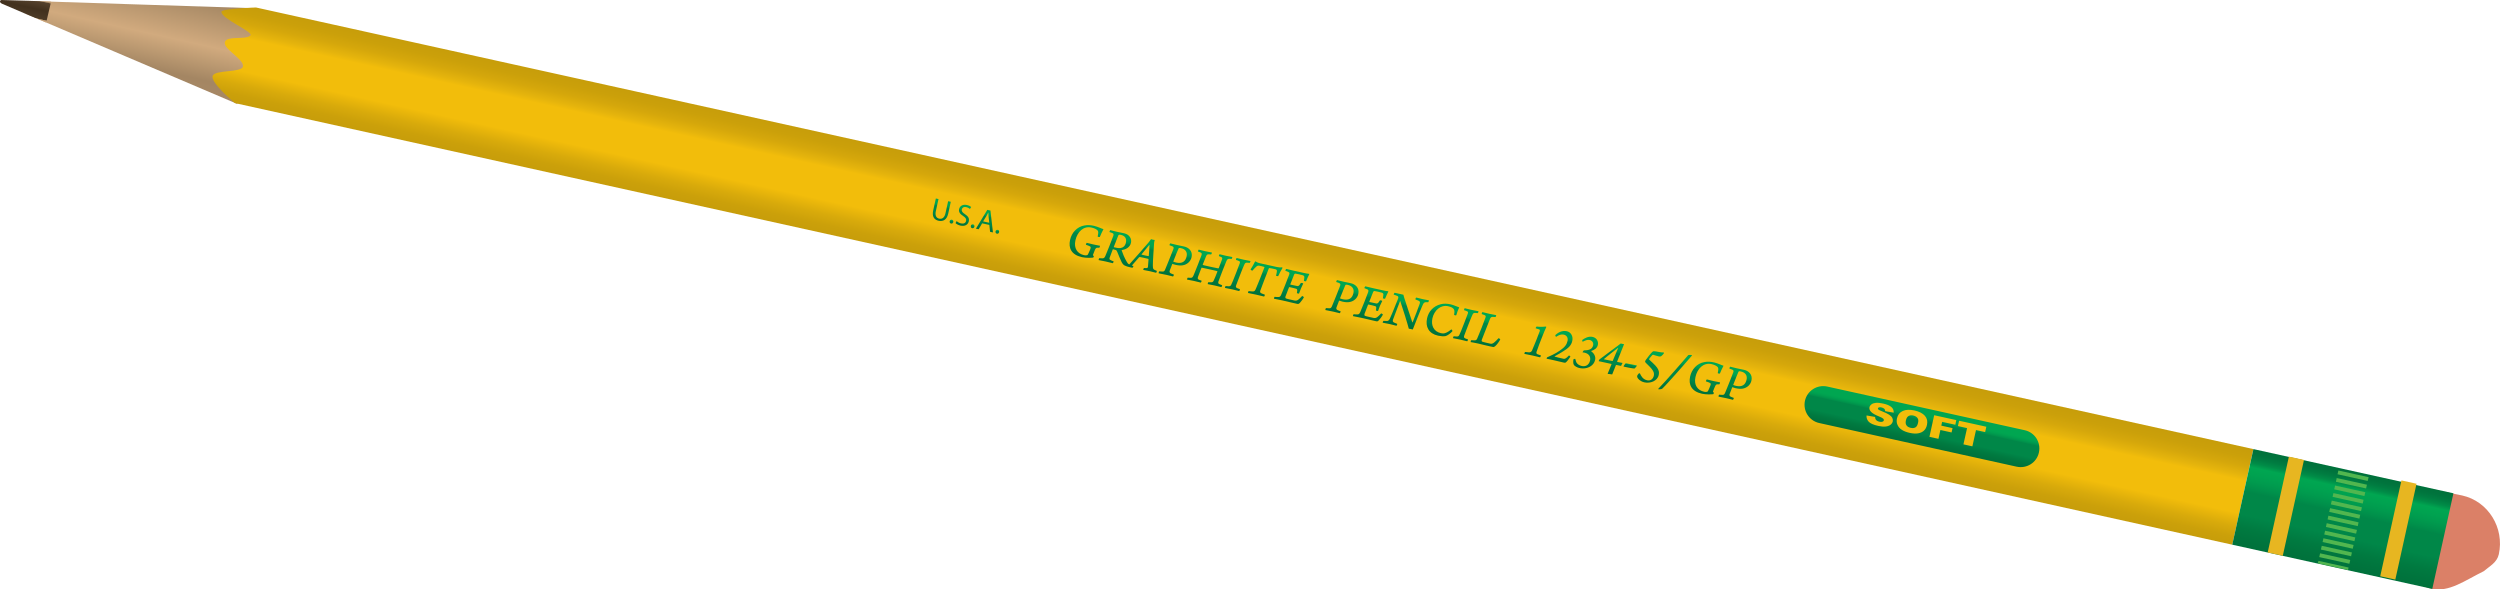 <?xml version="1.0" encoding="UTF-8"?>
<svg enable-background="new 0 0 358.066 84.429" version="1.1" viewBox="0 0 358.07 84.429" xml:space="preserve" xmlns="http://www.w3.org/2000/svg"><defs>
		<linearGradient id="w" x1="19.827" x2="19.827" y1="46.929" y2="32.906" gradientTransform="matrix(.976 .216 -.216 .976 8.873 -38.725)" gradientUnits="userSpaceOnUse">
		<stop stop-color="#A78865" offset="0"/>
		<stop stop-color="#A48663" offset=".162"/>
		<stop stop-color="#BB9971" offset=".339"/>
		<stop stop-color="#D1AA7E" offset=".51"/>
		<stop stop-color="#AC8D68" offset=".882"/>
		<stop stop-color="#A18361" offset="1"/>
	</linearGradient>
		<linearGradient id="l" x1="179.87" x2="179.87" y1="46.884" y2="32.86" gradientTransform="matrix(.976 .216 -.216 .976 8.873 -38.725)" gradientUnits="userSpaceOnUse">
		<stop stop-color="#C79D0A" offset="0"/>
		<stop stop-color="#CBA00A" offset=".087"/>
		<stop stop-color="#D8AA0B" offset=".193"/>
		<stop stop-color="#EDB90B" offset=".307"/>
		<stop stop-color="#F2BD0B" offset=".333"/>
		<stop stop-color="#F2BD0B" offset=".667"/>
		<stop stop-color="#E5B40C" offset=".72"/>
		<stop stop-color="#D5A70B" offset=".813"/>
		<stop stop-color="#CBA00A" offset=".906"/>
		<stop stop-color="#C79D0A" offset="1"/>
	</linearGradient>
		<linearGradient id="g" x1="343.39" x2="343.39" y1="46.884" y2="32.86" gradientTransform="matrix(.976 .216 -.216 .976 8.873 -38.725)" gradientUnits="userSpaceOnUse">
		<stop stop-color="#00713B" offset="0"/>
		<stop stop-color="#00743D" offset=".086"/>
		<stop stop-color="#007A40" offset=".19"/>
		<stop stop-color="#008447" offset=".302"/>
		<stop stop-color="#008748" offset=".328"/>
		<stop stop-color="#008748" offset=".562"/>
		<stop stop-color="#00914B" offset=".614"/>
		<stop stop-color="#009B4E" offset=".681"/>
		<stop stop-color="#00A250" offset=".749"/>
		<stop stop-color="#00A651" offset=".818"/>
		<stop stop-color="#008C47" offset=".863"/>
		<stop stop-color="#007D41" offset=".909"/>
		<stop stop-color="#00743D" offset=".954"/>
		<stop stop-color="#00713B" offset="1"/>
	</linearGradient>
		<linearGradient id="f" x1="3.314" x2="3.314" y1="41.454" y2="38.373" gradientTransform="matrix(.976 .216 -.216 .976 8.873 -38.725)" gradientUnits="userSpaceOnUse">
		<stop stop-color="#CAA57A" offset=".005"/>
		<stop stop-color="#C9A379" offset=".046"/>
		<stop stop-color="#C49F76" offset=".06"/>
		<stop stop-color="#BA9770" offset=".071"/>
		<stop stop-color="#AC8C68" offset=".079"/>
		<stop stop-color="#9A7E5D" offset=".086"/>
		<stop stop-color="#866D50" offset=".093"/>
		<stop stop-color="#6E583F" offset=".099"/>
		<stop stop-color="#4F3E29" offset=".104"/>
		<stop stop-color="#4C3A26" offset=".104"/>
		<stop stop-color="#42311E" offset=".51"/>
		<stop stop-color="#55422D" offset=".885"/>
		<stop stop-color="#715B41" offset=".896"/>
		<stop stop-color="#8A7053" offset=".908"/>
		<stop stop-color="#9F8260" offset=".922"/>
		<stop stop-color="#B1906B" offset=".937"/>
		<stop stop-color="#BD9A72" offset=".953"/>
		<stop stop-color="#C4A077" offset=".972"/>
		<stop stop-color="#C6A178" offset="1"/>
	</linearGradient>
		<linearGradient id="af" x1="281.67" x2="281.67" y1="42.641" y2="37.289" gradientTransform="matrix(.976 .216 -.216 .976 8.873 -38.725)" gradientUnits="userSpaceOnUse">
		<stop stop-color="#00713B" offset="0"/>
		<stop stop-color="#00743D" offset=".086"/>
		<stop stop-color="#007A40" offset=".19"/>
		<stop stop-color="#008447" offset=".302"/>
		<stop stop-color="#008748" offset=".328"/>
		<stop stop-color="#008748" offset=".667"/>
		<stop stop-color="#00914B" offset=".697"/>
		<stop stop-color="#009B4E" offset=".737"/>
		<stop stop-color="#00A250" offset=".777"/>
		<stop stop-color="#00A651" offset=".818"/>
	</linearGradient>
</defs>
<polygon points="3.729 1.994 3.927 0.127 17.995 0.582 37.015 1.197 35.501 8.043 33.988 14.889 16.48 7.428" fill="url(#w)"/><path d="m357.9 79.392c-0.26 1.173-1.3 1.697-2.17 2.427-2.7 1.318-4.96 3.07-7.54 2.499l-5.82-1.799c-3.75-0.829-6.39-4.019-5.55-7.787 0.83-3.769 4.55-6.151 8.3-5.322l7.53 1.555c3.75 0.827 6.08 4.658 5.25 8.427z" fill="#db8067"/><path d="m319.72 78.015-286.08-63.25c-2e-3 0-3.575-2.954-3.173-3.923 0.362-0.873 4.225-0.407 4.336-1.346 0.128-1.088-3.03-2.559-2.565-3.55 0.396-0.844 2.979-0.203 3.625-0.875 0.491-0.511-4.22-2.387-4.146-3.396 0.032-0.442 4.948-0.602 4.948-0.602l286.08 63.249-3.02 13.693z" fill="url(#l)"/><polygon points="348.37 84.348 319.72 78.015 322.75 64.322 351.4 70.655" fill="url(#g)"/><rect transform="rotate(12.479)" x="334.22" y="-6.986" width="2.214" height="14.063" fill="#e7b621"/><rect transform="matrix(.976 .216 -.216 .976 0 0)" x="350.83" y="-7.142" width="2.215" height="14.062" fill="#e7b621"/>
		
			<polygon points="334.8 67.929 334.92 67.391 339.25 68.346 339.12 68.885" fill="#51b64f"/>
		
		
			<polygon points="334.57 69.008 334.68 68.469 339.01 69.424 338.89 69.964" fill="#51b64f"/>
		
		
			<polygon points="334.33 70.086 334.45 69.548 338.77 70.503 338.65 71.042" fill="#51b64f"/>
		
		
			<polygon points="334.09 71.165 334.21 70.625 338.53 71.581 338.41 72.12" fill="#51b64f"/>
		
		
			<polygon points="333.85 72.243 333.97 71.703 338.29 72.659 338.17 73.198" fill="#51b64f"/>
		
		
			<polygon points="333.61 73.32 333.73 72.782 338.05 73.736 337.93 74.276" fill="#51b64f"/>
		
		
			<polygon points="333.38 74.398 333.49 73.86 337.81 74.815 337.7 75.354" fill="#51b64f"/>
		
		
			<polygon points="333.14 75.478 333.25 74.938 337.58 75.894 337.46 76.433" fill="#51b64f"/>
		
		
			<polygon points="332.9 76.556 333.02 76.016 337.34 76.972 337.22 77.511" fill="#51b64f"/>
		
		
			<polygon points="332.66 77.634 332.78 77.095 337.1 78.051 336.98 78.59" fill="#51b64f"/>
		
		
			<polygon points="332.42 78.712 332.54 78.173 336.86 79.128 336.74 79.667" fill="#51b64f"/>
		
		
			<polygon points="332.18 79.79 332.3 79.251 336.62 80.206 336.5 80.745" fill="#51b64f"/>
		
		
			<polygon points="331.98 80.683 332.06 80.329 336.38 81.285 336.31 81.639" fill="#51b64f"/>
		
	<path d="m6.616 3.231s-5.875-2.484-6.325-2.695c-0.451-0.211-0.302-0.517-0.067-0.535 0.236-0.018 7.094 0.229 7.094 0.229l-0.702 3.001z" fill="url(#f)"/>
			<linearGradient id="e" x1="137.81" x2="137.81" y1="41.581" y2="38.549" gradientTransform="matrix(.976 .216 -.216 .976 8.873 -38.725)" gradientUnits="userSpaceOnUse">
			<stop stop-color="#00713B" offset="0"/>
			<stop stop-color="#00743D" offset=".086"/>
			<stop stop-color="#007A40" offset=".19"/>
			<stop stop-color="#008447" offset=".302"/>
			<stop stop-color="#008748" offset=".328"/>
			<stop stop-color="#008748" offset=".667"/>
			<stop stop-color="#00914B" offset=".697"/>
			<stop stop-color="#009B4E" offset=".737"/>
			<stop stop-color="#00A250" offset=".777"/>
			<stop stop-color="#00A651" offset=".818"/>
		</linearGradient>
		<path d="m134.42 28.51-0.38 1.724c-0.15 0.653 0.08 0.994 0.47 1.08 0.43 0.095 0.77-0.129 0.91-0.772l0.38-1.724 0.38 0.084-0.37 1.698c-0.2 0.895-0.75 1.158-1.38 1.019-0.6-0.132-0.97-0.573-0.77-1.476l0.38-1.715 0.38 0.082z" fill="url(#e)"/>
			<linearGradient id="d" x1="139.61" x2="139.61" y1="41.581" y2="41.023" gradientTransform="matrix(.976 .216 -.216 .976 8.873 -38.725)" gradientUnits="userSpaceOnUse">
			<stop stop-color="#00713B" offset="0"/>
			<stop stop-color="#00743D" offset=".086"/>
			<stop stop-color="#007A40" offset=".19"/>
			<stop stop-color="#008447" offset=".302"/>
			<stop stop-color="#008748" offset=".328"/>
			<stop stop-color="#008748" offset=".667"/>
			<stop stop-color="#00914B" offset=".697"/>
			<stop stop-color="#009B4E" offset=".737"/>
			<stop stop-color="#00A250" offset=".777"/>
			<stop stop-color="#00A651" offset=".818"/>
		</linearGradient>
		<path d="m136.21 32.013c-0.14-0.032-0.22-0.172-0.19-0.328 0.04-0.16 0.17-0.248 0.32-0.215 0.15 0.034 0.23 0.169 0.2 0.329-0.04 0.155-0.16 0.25-0.32 0.215l-0.01-1e-3z" fill="url(#d)"/>
			<linearGradient id="c" x1="141.13" x2="141.13" y1="41.581" y2="38.501" gradientTransform="matrix(.976 .216 -.216 .976 8.873 -38.725)" gradientUnits="userSpaceOnUse">
			<stop stop-color="#00713B" offset="0"/>
			<stop stop-color="#00743D" offset=".086"/>
			<stop stop-color="#007A40" offset=".19"/>
			<stop stop-color="#008447" offset=".302"/>
			<stop stop-color="#008748" offset=".328"/>
			<stop stop-color="#008748" offset=".667"/>
			<stop stop-color="#00914B" offset=".697"/>
			<stop stop-color="#009B4E" offset=".737"/>
			<stop stop-color="#00A250" offset=".777"/>
			<stop stop-color="#00A651" offset=".818"/>
		</linearGradient>
		<path d="m137.02 31.661c0.15 0.141 0.37 0.282 0.63 0.339 0.39 0.085 0.66-0.067 0.72-0.361 0.06-0.272-0.06-0.463-0.42-0.701-0.44-0.274-0.67-0.585-0.58-0.995 0.1-0.454 0.55-0.708 1.11-0.583 0.3 0.066 0.5 0.183 0.62 0.285l-0.18 0.284c-0.08-0.073-0.26-0.202-0.52-0.26-0.4-0.088-0.6 0.116-0.64 0.315-0.06 0.272 0.08 0.445 0.45 0.69 0.45 0.299 0.65 0.592 0.55 1.02-0.1 0.449-0.51 0.769-1.2 0.617-0.28-0.062-0.57-0.217-0.7-0.354l0.16-0.296z" fill="url(#c)"/>
			<linearGradient id="b" x1="142.71" x2="142.71" y1="41.581" y2="41.022" gradientTransform="matrix(.976 .216 -.216 .976 8.873 -38.725)" gradientUnits="userSpaceOnUse">
			<stop stop-color="#00713B" offset="0"/>
			<stop stop-color="#00743D" offset=".086"/>
			<stop stop-color="#007A40" offset=".19"/>
			<stop stop-color="#008447" offset=".302"/>
			<stop stop-color="#008748" offset=".328"/>
			<stop stop-color="#008748" offset=".667"/>
			<stop stop-color="#00914B" offset=".697"/>
			<stop stop-color="#009B4E" offset=".737"/>
			<stop stop-color="#00A250" offset=".777"/>
			<stop stop-color="#00A651" offset=".818"/>
		</linearGradient>
		<path d="m139.24 32.682c-0.15-0.033-0.22-0.172-0.19-0.328 0.04-0.16 0.17-0.249 0.32-0.215s0.23 0.169 0.19 0.329c-0.03 0.156-0.16 0.25-0.32 0.215v-1e-3z" fill="url(#b)"/>
			<linearGradient id="a" x1="144.5" x2="144.5" y1="41.532" y2="38.55" gradientTransform="matrix(.976 .216 -.216 .976 8.873 -38.725)" gradientUnits="userSpaceOnUse">
			<stop stop-color="#00713B" offset="0"/>
			<stop stop-color="#00743D" offset=".086"/>
			<stop stop-color="#007A40" offset=".19"/>
			<stop stop-color="#008447" offset=".302"/>
			<stop stop-color="#008748" offset=".328"/>
			<stop stop-color="#008748" offset=".667"/>
			<stop stop-color="#00914B" offset=".697"/>
			<stop stop-color="#009B4E" offset=".737"/>
			<stop stop-color="#00A250" offset=".777"/>
			<stop stop-color="#00A651" offset=".818"/>
		</linearGradient>
		<path d="m140.67 31.987-0.5 0.85-0.39-0.086 1.63-2.693 0.45 0.1 0.36 3.132-0.41-0.089-0.11-0.985-1.03-0.229zm1.02-0.082-0.1-0.902c-0.02-0.204-0.03-0.387-0.03-0.565l-0.01-2e-3c-0.08 0.164-0.17 0.33-0.26 0.495l-0.48 0.78 0.88 0.194z" fill="url(#a)"/>
			<linearGradient id="ag" x1="146.34" x2="146.34" y1="41.581" y2="41.023" gradientTransform="matrix(.976 .216 -.216 .976 8.873 -38.725)" gradientUnits="userSpaceOnUse">
			<stop stop-color="#00713B" offset="0"/>
			<stop stop-color="#00743D" offset=".086"/>
			<stop stop-color="#007A40" offset=".19"/>
			<stop stop-color="#008447" offset=".302"/>
			<stop stop-color="#008748" offset=".328"/>
			<stop stop-color="#008748" offset=".667"/>
			<stop stop-color="#00914B" offset=".697"/>
			<stop stop-color="#009B4E" offset=".737"/>
			<stop stop-color="#00A250" offset=".777"/>
			<stop stop-color="#00A651" offset=".818"/>
		</linearGradient>
		<path d="m142.78 33.464c-0.15-0.032-0.22-0.172-0.19-0.327 0.03-0.16 0.17-0.249 0.32-0.215s0.23 0.168 0.19 0.329c-0.03 0.156-0.16 0.25-0.32 0.215v-2e-3z" fill="url(#ag)"/>
	<path d="m292.03 64.806c-0.31 1.443-1.74 2.354-3.19 2.036l-28.28-6.253c-1.44-0.32-2.35-1.748-2.04-3.19 0.32-1.442 1.75-2.354 3.2-2.035l28.28 6.253c1.44 0.319 2.35 1.746 2.03 3.189zm-24.4-4.43c0.23 0.263 0.69 0.472 1.4 0.628 0.4 0.089 0.74 0.119 1.02 0.091 0.29-0.028 0.52-0.11 0.71-0.244 0.18-0.136 0.29-0.302 0.34-0.501 0.03-0.169 0.01-0.333-0.07-0.495-0.08-0.16-0.23-0.313-0.45-0.459s-0.6-0.326-1.14-0.54c-0.22-0.085-0.36-0.155-0.41-0.209-0.05-0.053-0.07-0.104-0.06-0.154 0.01-0.066 0.06-0.116 0.15-0.146s0.2-0.028 0.35 4e-3c0.18 0.04 0.32 0.104 0.41 0.189s0.13 0.202 0.13 0.349l1.22 0.215c0.02-0.333-0.09-0.604-0.34-0.813s-0.63-0.371-1.16-0.488c-0.43-0.097-0.78-0.131-1.05-0.105s-0.48 0.098-0.63 0.212-0.25 0.251-0.29 0.409c-0.05 0.242 0.03 0.468 0.24 0.678 0.2 0.209 0.57 0.423 1.11 0.641 0.33 0.134 0.54 0.24 0.62 0.324 0.08 0.085 0.11 0.168 0.09 0.248-0.02 0.084-0.08 0.148-0.2 0.189-0.11 0.042-0.26 0.043-0.44 3e-3 -0.24-0.054-0.42-0.159-0.52-0.313-0.06-0.095-0.1-0.22-0.09-0.373l-1.23-0.212c-0.03 0.318 0.06 0.609 0.29 0.872zm4.16 0.509c0.13 0.283 0.34 0.514 0.63 0.693 0.28 0.179 0.65 0.319 1.12 0.424 0.46 0.102 0.86 0.122 1.19 0.062 0.34-0.061 0.62-0.189 0.83-0.385 0.22-0.195 0.36-0.474 0.44-0.836 0.11-0.498 0.01-0.927-0.3-1.287-0.31-0.358-0.81-0.613-1.5-0.768-0.68-0.147-1.23-0.123-1.67 0.075-0.44 0.197-0.72 0.55-0.83 1.055-0.08 0.362-0.05 0.685 0.09 0.967zm1.58-1.305c0.18-0.102 0.41-0.124 0.66-0.067 0.27 0.06 0.47 0.174 0.6 0.344 0.13 0.169 0.16 0.399 0.09 0.691-0.07 0.346-0.2 0.569-0.38 0.669-0.18 0.101-0.41 0.12-0.68 0.06s-0.47-0.174-0.59-0.345c-0.13-0.171-0.16-0.413-0.09-0.726 0.07-0.314 0.2-0.524 0.39-0.626zm2.98 2.987 1.29 0.284 0.28-1.264 1.6 0.354 0.14-0.625-1.61-0.354 0.12-0.541 1.89 0.415 0.14-0.665-3.17-0.7-0.68 3.096zm4.08-1.542 1.31 0.289-0.52 2.33 1.28 0.283 0.52-2.33 1.31 0.288 0.17-0.765-3.9-0.86-0.17 0.765z" fill="url(#af)"/>
			<linearGradient id="ae" x1="163.65" x2="163.65" y1="49.203" y2="44.449" gradientTransform="matrix(.977 .215 -.215 .977 5.729 -46.419)" gradientUnits="userSpaceOnUse">
			<stop stop-color="#00713B" offset="0"/>
			<stop stop-color="#00743D" offset=".086"/>
			<stop stop-color="#007A40" offset=".19"/>
			<stop stop-color="#008447" offset=".302"/>
			<stop stop-color="#008748" offset=".328"/>
			<stop stop-color="#008748" offset=".667"/>
			<stop stop-color="#00914B" offset=".697"/>
			<stop stop-color="#009B4E" offset=".737"/>
			<stop stop-color="#00A250" offset=".777"/>
			<stop stop-color="#00A651" offset=".818"/>
		</linearGradient>
		<path d="m156.58 36.896c-0.29 0.027-0.97 0.079-1.61-0.062-1.53-0.337-1.96-1.32-1.71-2.458 0.23-1.052 0.99-1.891 2.04-2.078 0.46-0.093 0.9-0.063 1.39 0.045 0.26 0.056 0.64 0.2 0.84 0.281 0.17 0.083 0.38 0.15 0.52 0.196-0.15 0.287-0.43 0.853-0.52 1.108-0.06 0.046-0.28-2e-3 -0.31-0.053 0.09-0.479 0.13-0.717-0.02-0.877-0.19-0.19-0.5-0.326-0.88-0.408-1.15-0.254-2.02 0.627-2.29 1.843-0.25 1.138 0.28 1.902 1.24 2.115 0.12 0.027 0.29 0.042 0.41 8e-3 0.1-0.024 0.16-0.123 0.18-0.184 0.11-0.208 0.2-0.457 0.3-0.674 0.07-0.201 0.1-0.333-0.05-0.413-0.1-0.061-0.29-0.123-0.57-0.224-0.03-0.057 0.07-0.267 0.11-0.28 0.18 0.039 0.42 0.114 0.99 0.24 0.58 0.129 0.79 0.151 0.91 0.178 0.02 0.043-0.05 0.257-0.11 0.289-0.11-9e-3 -0.2-7e-3 -0.28-8e-3 -0.14-3e-3 -0.23 0.097-0.32 0.266-0.09 0.203-0.25 0.614-0.29 0.74-0.03 0.077 0 0.113 0.12 0.207 0.01 0.033-0.06 0.189-0.09 0.203z" fill="url(#ae)"/>
			<linearGradient id="ad" x1="170.31" x2="170.31" y1="49.14" y2="44.55" gradientTransform="matrix(.977 .215 -.215 .977 5.729 -46.419)" gradientUnits="userSpaceOnUse">
			<stop stop-color="#00713B" offset="0"/>
			<stop stop-color="#00743D" offset=".086"/>
			<stop stop-color="#007A40" offset=".19"/>
			<stop stop-color="#008447" offset=".302"/>
			<stop stop-color="#008748" offset=".328"/>
			<stop stop-color="#008748" offset=".667"/>
			<stop stop-color="#00914B" offset=".697"/>
			<stop stop-color="#009B4E" offset=".737"/>
			<stop stop-color="#00A250" offset=".777"/>
			<stop stop-color="#00A651" offset=".818"/>
		</linearGradient>
		<path d="m159.01 32.959c0.17 0.036 0.76 0.19 0.96 0.235 0.43 0.094 0.81 0.17 1.04 0.219 0.79 0.176 1.1 0.817 0.98 1.351-0.15 0.697-0.78 0.969-1.31 1.055-0.01 0.011-0.04 0.034-0.03 0.045 0.14 0.417 0.44 1.148 0.72 1.604 0.1 0.178 0.16 0.297 0.37 0.409 0.74-0.798 2.5-2.827 2.82-3.212 0.12-0.143 0.23-0.314 0.3-0.411 0.06 0.023 0.17 0.053 0.26 0.074 0.1 0.021 0.19 0.033 0.27 0.043-0.06 0.166-0.07 0.292-0.09 0.414-0.03 0.411-0.18 2.576-0.18 3.233 0 0.538 0.05 0.576 0.56 0.772 0.03 0.044-0.04 0.267-0.1 0.277-0.16-0.045-0.72-0.181-0.87-0.216-0.23-0.05-0.78-0.148-0.96-0.188-0.01-0.041 0.05-0.251 0.09-0.279 0.15 0.01 0.31 0.023 0.43 6e-3 0.1-0.015 0.13-0.097 0.15-0.147 0.03-0.298 0.07-0.818 0.08-1.109-0.01-0.031-0.03-0.057-0.05-0.062-0.12-0.034-0.43-0.103-0.67-0.156-0.44-0.096-0.44-0.097-0.52-0.106-0.03-7e-3 -0.1 0.03-0.11 0.042l-1.04 1.181 0.21 0.062c0.03 0.073-0.05 0.211-0.12 0.257-0.09-6e-3 -0.2-0.037-0.3-0.06-0.75-0.181-1-0.259-1.26-0.771-0.18-0.351-0.44-1.029-0.62-1.447-0.05-0.101-0.12-0.235-0.17-0.255-0.08-0.032-0.31-0.083-0.42-0.115-0.02-5e-3 -0.06 0.024-0.06 0.039-0.15 0.384-0.35 0.914-0.44 1.171-0.06 0.188-0.01 0.267 0.15 0.338 0.1 0.061 0.24 0.121 0.43 0.191 0 0.032-0.07 0.215-0.12 0.258-0.39-0.086-0.85-0.21-1.05-0.253-0.43-0.087-0.92-0.182-0.99-0.197-0.01-0.053 0.06-0.247 0.09-0.271 0.14 0.017 0.39 0.02 0.47 0.023 0.17-0.015 0.26-0.04 0.39-0.304 0.29-0.651 0.94-2.335 1.16-2.928 0.06-0.231 0.03-0.3-0.11-0.375-0.09-0.049-0.29-0.107-0.45-0.165 0.02-0.046 0.08-0.27 0.11-0.272zm1.51 0.676c-0.04-0.01-0.19-0.033-0.24-0.016-0.05 0.011-0.1 0.077-0.11 0.11-0.12 0.279-0.46 1.136-0.64 1.626-0.01 0.027 0 0.053 0.03 0.059 0.22 0.056 0.67 0.155 0.93 0.116 0.36-0.062 0.67-0.3 0.77-0.762 0.13-0.591-0.1-0.993-0.74-1.133zm2.99 2.782c-0.02 0.027-0.01 0.043 0 0.053 0.08 0.023 0.34 0.082 0.53 0.125 0.16 0.036 0.36 0.079 0.44 0.089 0.02 5e-3 0.06-0.017 0.06-0.054 0.04-0.505 0.1-1.23 0.1-1.529-0.01-9e-3 -0.02-5e-3 -0.04-8e-3 -0.28 0.348-0.78 0.938-1.09 1.324z" fill="url(#ad)"/>
			<linearGradient id="ac" x1="176.92" x2="176.92" y1="49.102" y2="44.551" gradientTransform="matrix(.977 .215 -.215 .977 5.729 -46.419)" gradientUnits="userSpaceOnUse">
			<stop stop-color="#00713B" offset="0"/>
			<stop stop-color="#00743D" offset=".086"/>
			<stop stop-color="#007A40" offset=".19"/>
			<stop stop-color="#008447" offset=".302"/>
			<stop stop-color="#008748" offset=".328"/>
			<stop stop-color="#008748" offset=".667"/>
			<stop stop-color="#00914B" offset=".697"/>
			<stop stop-color="#009B4E" offset=".737"/>
			<stop stop-color="#00A250" offset=".777"/>
			<stop stop-color="#00A651" offset=".818"/>
		</linearGradient>
		<path d="m167.91 37.791c-0.16 0.404-0.3 0.775-0.38 0.982-0.05 0.182 0 0.297 0.17 0.387 0.1 0.052 0.23 0.102 0.43 0.17 0.01 0.053-0.06 0.245-0.11 0.273-0.21-0.047-0.48-0.128-0.94-0.23-0.68-0.149-0.98-0.194-1.13-0.227-0.01-0.069 0.03-0.245 0.08-0.28 0.21 0.017 0.4 0.036 0.5 0.028 0.18 9e-3 0.27-0.091 0.35-0.288 0.3-0.687 0.92-2.287 1.17-2.905 0.09-0.234 0.06-0.337-0.13-0.424-0.09-0.034-0.26-0.103-0.42-0.151-0.01-0.07 0.07-0.253 0.11-0.273 0.07 0.015 0.75 0.186 0.96 0.233 0.46 0.093 0.6 0.124 1.05 0.223 0.61 0.135 1.24 0.662 1.05 1.515-0.15 0.654-0.66 1.07-1.27 1.175-0.31 0.05-0.6 0.031-1.02-0.063-0.15-0.03-0.4-0.115-0.47-0.145zm0.56-0.184c0.87 0.193 1.33-0.168 1.49-0.894 0.12-0.555-0.12-1.019-0.81-1.17-0.07-0.016-0.18-0.041-0.26-0.027-0.03 7e-3 -0.07 0.037-0.09 0.083-0.11 0.245-0.46 1.071-0.76 1.876 0.09 0.027 0.22 0.087 0.43 0.132z" fill="url(#ac)"/>
			<linearGradient id="ab" x1="181.86" x2="181.86" y1="49.102" y2="44.551" gradientTransform="matrix(.977 .215 -.215 .977 5.729 -46.419)" gradientUnits="userSpaceOnUse">
			<stop stop-color="#00713B" offset="0"/>
			<stop stop-color="#00743D" offset=".086"/>
			<stop stop-color="#007A40" offset=".19"/>
			<stop stop-color="#008447" offset=".302"/>
			<stop stop-color="#008748" offset=".328"/>
			<stop stop-color="#008748" offset=".667"/>
			<stop stop-color="#00914B" offset=".697"/>
			<stop stop-color="#009B4E" offset=".737"/>
			<stop stop-color="#00A250" offset=".777"/>
			<stop stop-color="#00A651" offset=".818"/>
		</linearGradient>
		<path d="m171.68 35.75c0.24 0.053 0.44 0.12 0.92 0.225 0.44 0.097 0.82 0.157 0.97 0.192 0.03 0.034-0.05 0.249-0.1 0.275-0.17-8e-3 -0.28-0.024-0.39-0.019-0.16 3e-3 -0.25 0.073-0.33 0.271-0.1 0.23-0.21 0.491-0.48 1.191-0.01 0.034 0 0.051 0.02 0.065 0.04 0.021 0.17 0.059 1.11 0.266 0.76 0.168 1 0.214 1.08 0.224 0.02 3e-3 0.06-0.016 0.08-0.035 0.13-0.357 0.39-1.01 0.48-1.274 0.04-0.132 0.02-0.233-0.07-0.284-0.1-0.059-0.19-0.08-0.39-0.16-0.02-0.056 0.06-0.254 0.1-0.275 0.14 0.03 0.48 0.126 0.88 0.215 0.55 0.12 0.78 0.15 0.94 0.185 0.02 0.042-0.05 0.249-0.1 0.277-0.19-0.021-0.3-0.03-0.41-0.017-0.19 0.025-0.25 0.146-0.35 0.361-0.15 0.348-1 2.502-1.13 2.899-0.05 0.188-0.02 0.287 0.12 0.354 0.1 0.052 0.22 0.102 0.42 0.167 0 0.053-0.07 0.247-0.11 0.273-0.18-0.038-0.6-0.154-1-0.242s-0.75-0.148-0.95-0.186c-0.03-0.043 0.04-0.261 0.09-0.28 0.17 0.01 0.34 0.024 0.45 0.011 0.14-6e-3 0.23-0.077 0.31-0.245 0.14-0.282 0.36-0.86 0.53-1.292 0-0.015-0.01-0.055-0.05-0.063-0.15-0.041-0.67-0.163-1.08-0.252-0.88-0.194-1.06-0.233-1.11-0.238-0.02 4e-3 -0.05 0.027-0.05 0.034-0.15 0.385-0.44 1.111-0.48 1.243-0.08 0.243-0.08 0.34 0.09 0.431 0.09 0.05 0.23 0.089 0.41 0.156 0.02 0.043-0.07 0.262-0.12 0.272-0.16-0.034-0.5-0.132-0.97-0.236-0.55-0.12-0.81-0.155-1-0.196-0.01-0.048 0.07-0.247 0.1-0.276 0.15 0.01 0.3 0.028 0.43 0.026 0.23-1e-3 0.31-0.108 0.44-0.424 0.17-0.396 1.01-2.5 1.1-2.792 0.06-0.18 0.07-0.313-0.08-0.39-0.12-0.065-0.23-0.088-0.42-0.159-0.01-0.057 0.07-0.248 0.1-0.278z" fill="url(#ab)"/>
			<linearGradient id="aa" x1="185.97" x2="185.97" y1="49.102" y2="44.551" gradientTransform="matrix(.977 .215 -.215 .977 5.729 -46.419)" gradientUnits="userSpaceOnUse">
			<stop stop-color="#00713B" offset="0"/>
			<stop stop-color="#00743D" offset=".086"/>
			<stop stop-color="#007A40" offset=".19"/>
			<stop stop-color="#008447" offset=".302"/>
			<stop stop-color="#008748" offset=".328"/>
			<stop stop-color="#008748" offset=".667"/>
			<stop stop-color="#00914B" offset=".697"/>
			<stop stop-color="#009B4E" offset=".737"/>
			<stop stop-color="#00A250" offset=".777"/>
			<stop stop-color="#00A651" offset=".818"/>
		</linearGradient>
		<path d="m177.12 36.949c0.16 0.033 0.6 0.155 0.98 0.237 0.36 0.079 0.77 0.146 0.99 0.195 0.03 0.051-0.05 0.236-0.09 0.271-0.14-8e-3 -0.31-0.03-0.42-0.033-0.18 4e-3 -0.26 0.069-0.35 0.265-0.14 0.299-0.35 0.805-0.58 1.41-0.25 0.638-0.5 1.297-0.59 1.539-0.07 0.217-0.08 0.324 0.12 0.43 0.1 0.043 0.22 0.084 0.42 0.157 0 0.063-0.06 0.234-0.12 0.267-0.17-0.039-0.63-0.162-0.96-0.235-0.38-0.083-0.94-0.184-1.07-0.212-0.01-0.048 0.05-0.236 0.09-0.271 0.19 0.025 0.32 0.033 0.43 0.033 0.23 8e-3 0.31-0.086 0.38-0.229 0.1-0.194 0.27-0.595 0.71-1.73 0.25-0.63 0.39-0.987 0.5-1.314 0.06-0.181 0.06-0.254-0.07-0.329-0.11-0.061-0.26-0.102-0.47-0.177-0.01-0.068 0.05-0.242 0.1-0.274z" fill="url(#aa)"/>
			<linearGradient id="z" x1="189.83" x2="189.83" y1="49.103" y2="44.453" gradientTransform="matrix(.977 .215 -.215 .977 5.729 -46.419)" gradientUnits="userSpaceOnUse">
			<stop stop-color="#00713B" offset="0"/>
			<stop stop-color="#00743D" offset=".086"/>
			<stop stop-color="#007A40" offset=".19"/>
			<stop stop-color="#008447" offset=".302"/>
			<stop stop-color="#008748" offset=".328"/>
			<stop stop-color="#008748" offset=".667"/>
			<stop stop-color="#00914B" offset=".697"/>
			<stop stop-color="#009B4E" offset=".737"/>
			<stop stop-color="#00A250" offset=".777"/>
			<stop stop-color="#00A651" offset=".818"/>
		</linearGradient>
		<path d="m183.64 38.295c0.03 5e-3 0.06 0.064 0.05 0.093-0.17 0.259-0.42 0.727-0.62 1.161-0.04 0.027-0.29-0.019-0.3-0.067 0.07-0.304 0.12-0.553 0.12-0.68 0.01-0.162-0.14-0.217-0.17-0.225-0.26-0.071-0.8-0.183-0.91-0.185-0.01 4e-3 -0.07 0.036-0.08 0.05-0.39 1.038-1.11 2.826-1.23 3.212-0.03 0.126-0.03 0.253 0.11 0.328 0.11 0.062 0.32 0.138 0.54 0.216 0.03 0.059-0.05 0.257-0.1 0.276-0.29-0.07-0.66-0.167-1.17-0.278-0.33-0.074-0.94-0.192-1.12-0.227-0.03-0.058 0.04-0.26 0.09-0.277 0.22 0.024 0.46 0.056 0.58 0.052 0.26 0.014 0.34-0.125 0.47-0.446 0.32-0.729 0.78-1.901 1.2-2.995 0.02-0.027 0-0.067-0.02-0.072-0.09-0.042-0.59-0.16-0.74-0.178-0.08-0.01-0.21-0.023-0.37 0.105-0.14 0.11-0.34 0.328-0.59 0.606-0.09 0.012-0.26-0.13-0.26-0.176 0.18-0.281 0.5-0.813 0.64-1.132 0.01-0.02 0.07-0.015 0.09-3e-3 0.18 0.113 0.35 0.196 0.55 0.239l2.48 0.548c0.25 0.055 0.49 0.077 0.76 0.055z" fill="url(#z)"/>
			<linearGradient id="y" x1="193.88" x2="193.88" y1="49.105" y2="44.536" gradientTransform="matrix(.977 .215 -.215 .977 5.729 -46.419)" gradientUnits="userSpaceOnUse">
			<stop stop-color="#00713B" offset="0"/>
			<stop stop-color="#00743D" offset=".086"/>
			<stop stop-color="#007A40" offset=".19"/>
			<stop stop-color="#008447" offset=".302"/>
			<stop stop-color="#008748" offset=".328"/>
			<stop stop-color="#008748" offset=".667"/>
			<stop stop-color="#00914B" offset=".697"/>
			<stop stop-color="#009B4E" offset=".737"/>
			<stop stop-color="#00A250" offset=".777"/>
			<stop stop-color="#00A651" offset=".818"/>
		</linearGradient>
		<path d="m184.22 38.513c0.2 0.044 0.7 0.177 1.1 0.263l1.31 0.29c0.28 0.061 0.72 0.158 0.88 0.155 0.01 0.011 0.02 0.05 0.01 0.07-0.09 0.16-0.31 0.633-0.46 1.002-0.05 0.02-0.29-0.034-0.3-0.06 0.03-0.215 0.05-0.404 0.06-0.53 0-0.178-0.08-0.232-0.28-0.292-0.18-0.055-0.84-0.208-1.02-0.225-0.07 0-0.14 0.087-0.16 0.128l-0.55 1.399c-0.01 0.028 0 0.046 0.02 0.049 0.35 0.077 0.72 0.16 0.99 0.211 0.1 0.015 0.21-0.027 0.31-0.161 0.06-0.07 0.13-0.18 0.2-0.292 0.04-0.021 0.3 0.036 0.33 0.088-0.07 0.147-0.22 0.457-0.33 0.716-0.1 0.247-0.19 0.511-0.27 0.717-0.06 0.033-0.28-0.024-0.31-0.061 0.03-0.121 0.04-0.282 0.05-0.385 0.01-0.116-0.05-0.211-0.15-0.239-0.22-0.072-0.65-0.168-0.97-0.236 0-2e-3 -0.04 0.012-0.06 0.039-0.18 0.438-0.4 1.036-0.51 1.325-0.03 0.112-0.01 0.214 0.07 0.254 0.13 0.067 0.74 0.193 1.23 0.302 0.18 0.04 0.34 0.023 0.52-0.102 0.17-0.127 0.33-0.285 0.58-0.55 0.05-6e-3 0.23 0.131 0.25 0.181-0.12 0.248-0.39 0.593-0.6 0.836-0.09 0.093-0.22 0.154-0.31 0.127-0.48-0.09-0.88-0.215-2.23-0.516-0.47-0.103-0.85-0.162-1.14-0.228-0.03-0.044 0.03-0.253 0.09-0.278 0.25 0.034 0.41 0.037 0.54 0.03 0.19 3e-3 0.29-0.093 0.39-0.317 0.14-0.305 1.06-2.614 1.14-2.873 0.07-0.231 0.07-0.298-0.08-0.382-0.09-0.05-0.28-0.121-0.45-0.182-0.03-0.042 0.07-0.252 0.11-0.273z" fill="url(#y)"/>
			<linearGradient id="x" x1="201.38" x2="201.38" y1="49.103" y2="44.551" gradientTransform="matrix(.977 .215 -.215 .977 5.729 -46.419)" gradientUnits="userSpaceOnUse">
			<stop stop-color="#00713B" offset="0"/>
			<stop stop-color="#00743D" offset=".086"/>
			<stop stop-color="#007A40" offset=".19"/>
			<stop stop-color="#008447" offset=".302"/>
			<stop stop-color="#008748" offset=".328"/>
			<stop stop-color="#008748" offset=".667"/>
			<stop stop-color="#00914B" offset=".697"/>
			<stop stop-color="#009B4E" offset=".737"/>
			<stop stop-color="#00A250" offset=".777"/>
			<stop stop-color="#00A651" offset=".818"/>
		</linearGradient>
		<path d="m191.8 43.052c-0.17 0.403-0.31 0.774-0.38 0.982-0.06 0.182-0.01 0.296 0.16 0.387 0.11 0.052 0.23 0.102 0.44 0.17 0 0.053-0.07 0.245-0.12 0.273-0.21-0.047-0.48-0.128-0.94-0.229-0.67-0.149-0.98-0.194-1.13-0.227-0.01-0.069 0.04-0.246 0.08-0.281 0.21 0.018 0.41 0.036 0.5 0.028 0.18 0.011 0.27-0.09 0.36-0.288 0.3-0.686 0.92-2.286 1.16-2.904 0.09-0.234 0.06-0.337-0.13-0.424-0.09-0.034-0.26-0.103-0.42-0.15-0.01-0.071 0.08-0.254 0.12-0.273 0.06 0.013 0.74 0.186 0.95 0.232 0.46 0.093 0.6 0.124 1.05 0.223 0.61 0.135 1.24 0.662 1.05 1.515-0.14 0.654-0.66 1.07-1.26 1.175-0.32 0.05-0.61 0.032-1.03-0.063-0.14-0.032-0.4-0.117-0.46-0.146zm0.55-0.184c0.88 0.192 1.34-0.168 1.5-0.894 0.12-0.556-0.13-1.02-0.81-1.17-0.08-0.017-0.19-0.041-0.26-0.028-0.04 8e-3 -0.07 0.037-0.1 0.085-0.1 0.244-0.45 1.07-0.76 1.875 0.09 0.027 0.22 0.086 0.43 0.132z" fill="url(#x)"/>
			<linearGradient id="v" x1="205.47" x2="205.47" y1="49.105" y2="44.536" gradientTransform="matrix(.977 .215 -.215 .977 5.729 -46.419)" gradientUnits="userSpaceOnUse">
			<stop stop-color="#00713B" offset="0"/>
			<stop stop-color="#00743D" offset=".086"/>
			<stop stop-color="#007A40" offset=".19"/>
			<stop stop-color="#008447" offset=".302"/>
			<stop stop-color="#008748" offset=".328"/>
			<stop stop-color="#008748" offset=".667"/>
			<stop stop-color="#00914B" offset=".697"/>
			<stop stop-color="#009B4E" offset=".737"/>
			<stop stop-color="#00A250" offset=".777"/>
			<stop stop-color="#00A651" offset=".818"/>
		</linearGradient>
		<path d="m195.54 41.006c0.2 0.044 0.7 0.177 1.1 0.263l1.31 0.29c0.28 0.062 0.72 0.158 0.88 0.155 0.01 0.011 0.01 0.049 0.01 0.07-0.09 0.16-0.31 0.633-0.46 1.003-0.05 0.019-0.29-0.034-0.31-0.061 0.04-0.216 0.06-0.404 0.07-0.53 0-0.179-0.08-0.232-0.28-0.293-0.18-0.055-0.84-0.207-1.02-0.224-0.07-1e-3 -0.14 0.087-0.16 0.128l-0.56 1.399c0 0.028 0.01 0.046 0.02 0.05 0.35 0.076 0.73 0.16 0.99 0.211 0.11 0.014 0.22-0.028 0.32-0.162 0.05-0.07 0.13-0.181 0.2-0.291 0.03-0.023 0.3 0.035 0.33 0.087-0.07 0.146-0.23 0.457-0.34 0.716-0.09 0.247-0.18 0.511-0.26 0.716-0.06 0.033-0.28-0.023-0.31-0.06 0.02-0.121 0.04-0.282 0.05-0.385 0.01-0.115-0.05-0.211-0.15-0.239-0.22-0.072-0.65-0.167-0.97-0.236 0-1e-3 -0.04 0.012-0.06 0.039-0.18 0.438-0.4 1.035-0.51 1.325-0.03 0.111-0.01 0.214 0.07 0.254 0.13 0.067 0.74 0.192 1.23 0.301 0.18 0.041 0.34 0.023 0.52-0.102 0.17-0.127 0.33-0.284 0.58-0.549 0.05-5e-3 0.23 0.132 0.25 0.179-0.13 0.25-0.39 0.595-0.61 0.837-0.08 0.093-0.21 0.156-0.3 0.128-0.48-0.091-0.88-0.215-2.23-0.515-0.47-0.104-0.85-0.163-1.14-0.228-0.04-0.045 0.03-0.254 0.09-0.278 0.25 0.033 0.4 0.036 0.54 0.029 0.18 3e-3 0.29-0.094 0.39-0.317 0.14-0.304 1.06-2.614 1.14-2.873 0.06-0.231 0.06-0.298-0.08-0.383-0.09-0.05-0.28-0.121-0.45-0.182-0.03-0.042 0.07-0.252 0.11-0.272z" fill="url(#v)"/>
			<linearGradient id="u" x1="210.62" x2="210.62" y1="49.138" y2="44.55" gradientTransform="matrix(.977 .215 -.215 .977 5.729 -46.419)" gradientUnits="userSpaceOnUse">
			<stop stop-color="#00713B" offset="0"/>
			<stop stop-color="#00743D" offset=".086"/>
			<stop stop-color="#007A40" offset=".19"/>
			<stop stop-color="#008447" offset=".302"/>
			<stop stop-color="#008748" offset=".328"/>
			<stop stop-color="#008748" offset=".667"/>
			<stop stop-color="#00914B" offset=".697"/>
			<stop stop-color="#009B4E" offset=".737"/>
			<stop stop-color="#00A250" offset=".777"/>
			<stop stop-color="#00A651" offset=".818"/>
		</linearGradient>
		<path d="m199.74 41.929 1.27 0.283c0.02 0.093 0.03 0.183 0.12 0.457 0.32 0.95 0.97 3.002 1.16 3.506 0.01 4e-3 0.03 0 0.04-0.014 0.37-0.939 0.85-2.146 1.01-2.655 0.07-0.208 0.06-0.321-0.14-0.426-0.14-0.067-0.27-0.111-0.47-0.192-0.02-0.063 0.07-0.276 0.11-0.273 0.17 0.036 0.6 0.152 0.97 0.235 0.27 0.059 0.74 0.14 0.85 0.164 0.02 0.05-0.06 0.248-0.1 0.276-0.14-9e-3 -0.25-0.019-0.35-0.01-0.21 0.021-0.31 0.125-0.4 0.321-0.26 0.54-0.7 1.695-1.09 2.66-0.12 0.31-0.28 0.687-0.37 0.935-0.03-8e-3 -0.17-0.047-0.29-0.072-0.14-0.033-0.24-0.038-0.28-0.046-0.16-0.648-0.88-2.96-1.22-3.953-0.01-9e-3 -0.03 1e-3 -0.04 6e-3 -0.29 0.734-0.85 2.213-1 2.637-0.07 0.229-0.04 0.342 0.15 0.427 0.11 0.055 0.28 0.121 0.46 0.198 0.01 0.048-0.07 0.231-0.11 0.268-0.3-0.066-0.58-0.159-0.95-0.239-0.32-0.071-0.81-0.149-1.03-0.199-0.01-0.052 0.06-0.239 0.1-0.268 0.17 9e-3 0.39 0.025 0.53 0.02 0.17-0.015 0.28-0.102 0.39-0.316 0.18-0.394 0.6-1.396 1.17-2.843 0.05-0.118 0.1-0.322-0.03-0.396-0.13-0.072-0.32-0.138-0.59-0.226 0-0.068 0.1-0.241 0.13-0.265z" fill="url(#u)"/>
			<linearGradient id="t" x1="215.88" x2="215.88" y1="49.212" y2="44.441" gradientTransform="matrix(.977 .215 -.215 .977 5.729 -46.419)" gradientUnits="userSpaceOnUse">
			<stop stop-color="#00713B" offset="0"/>
			<stop stop-color="#00743D" offset=".086"/>
			<stop stop-color="#007A40" offset=".19"/>
			<stop stop-color="#008447" offset=".302"/>
			<stop stop-color="#008748" offset=".328"/>
			<stop stop-color="#008748" offset=".667"/>
			<stop stop-color="#00914B" offset=".697"/>
			<stop stop-color="#009B4E" offset=".737"/>
			<stop stop-color="#00A250" offset=".777"/>
			<stop stop-color="#00A651" offset=".818"/>
		</linearGradient>
		<path d="m208.09 44.136c-0.17-0.137-0.47-0.231-0.68-0.277-1.07-0.236-2 0.595-2.25 1.742-0.21 1.004 0.17 1.884 1.22 2.117 0.2 0.044 0.36 0.063 0.57 0 0.29-0.079 0.67-0.33 0.93-0.542 0.06 0.021 0.17 0.201 0.14 0.27-0.26 0.308-0.72 0.632-0.98 0.692-0.29 0.057-0.67 0.023-1.08-0.064-1.31-0.29-1.84-1.271-1.56-2.501 0.2-0.901 0.84-1.723 1.95-2 0.44-0.118 0.91-0.098 1.43 0.017 0.24 0.054 0.46 0.14 0.72 0.24 0.2 0.084 0.36 0.146 0.5 0.192-0.12 0.222-0.34 0.821-0.42 1.121-0.06 0.056-0.28 0-0.31-0.052 0.1-0.588 0.04-0.774-0.18-0.955z" fill="url(#t)"/>
			<linearGradient id="s" x1="219.42" x2="219.42" y1="49.103" y2="44.55" gradientTransform="matrix(.977 .215 -.215 .977 5.729 -46.419)" gradientUnits="userSpaceOnUse">
			<stop stop-color="#00713B" offset="0"/>
			<stop stop-color="#00743D" offset=".086"/>
			<stop stop-color="#007A40" offset=".19"/>
			<stop stop-color="#008447" offset=".302"/>
			<stop stop-color="#008748" offset=".328"/>
			<stop stop-color="#008748" offset=".667"/>
			<stop stop-color="#00914B" offset=".697"/>
			<stop stop-color="#009B4E" offset=".737"/>
			<stop stop-color="#00A250" offset=".777"/>
			<stop stop-color="#00A651" offset=".818"/>
		</linearGradient>
		<path d="m209.8 44.146c0.14 0.033 0.6 0.154 0.97 0.237 0.36 0.079 0.77 0.146 0.99 0.194 0.02 0.052-0.05 0.237-0.09 0.271-0.14-8e-3 -0.31-0.03-0.42-0.032-0.19 3e-3 -0.26 0.069-0.35 0.264-0.14 0.299-0.35 0.805-0.58 1.41-0.25 0.638-0.5 1.297-0.59 1.539-0.07 0.217-0.09 0.324 0.12 0.431 0.1 0.043 0.21 0.084 0.41 0.157 0.01 0.063-0.06 0.233-0.11 0.267-0.17-0.039-0.63-0.162-0.97-0.236-0.37-0.082-0.93-0.184-1.06-0.211-0.01-0.048 0.04-0.237 0.09-0.271 0.19 0.025 0.32 0.032 0.43 0.032 0.23 9e-3 0.31-0.087 0.38-0.228 0.1-0.196 0.27-0.597 0.71-1.73 0.25-0.63 0.39-0.988 0.5-1.313 0.06-0.182 0.06-0.255-0.07-0.328-0.11-0.061-0.26-0.104-0.47-0.178-0.01-0.07 0.05-0.244 0.11-0.275z" fill="url(#s)"/>
			<linearGradient id="r" x1="222.66" x2="222.66" y1="49.11" y2="44.551" gradientTransform="matrix(.977 .215 -.215 .977 5.729 -46.419)" gradientUnits="userSpaceOnUse">
			<stop stop-color="#00713B" offset="0"/>
			<stop stop-color="#00743D" offset=".086"/>
			<stop stop-color="#007A40" offset=".19"/>
			<stop stop-color="#008447" offset=".302"/>
			<stop stop-color="#008748" offset=".328"/>
			<stop stop-color="#008748" offset=".667"/>
			<stop stop-color="#00914B" offset=".697"/>
			<stop stop-color="#009B4E" offset=".737"/>
			<stop stop-color="#00A250" offset=".777"/>
			<stop stop-color="#00A651" offset=".818"/>
		</linearGradient>
		<path d="m212.33 44.703c0.24 0.053 0.55 0.144 1.06 0.256 0.4 0.088 0.75 0.142 0.9 0.176 0.03 0.058-0.04 0.236-0.1 0.275-0.21-0.023-0.32-0.018-0.42-0.025-0.2 3e-3 -0.28 0.124-0.34 0.239-0.21 0.505-1.09 2.735-1.2 3.053-0.04 0.118 0.01 0.227 0.03 0.239 0.2 0.087 0.94 0.25 1.25 0.317 0.3 0.06 0.62-0.25 1.13-0.802 0.07 0.01 0.23 0.125 0.24 0.188-0.14 0.296-0.49 0.758-0.72 0.953-0.06 0.062-0.21 0.141-0.26 0.134-0.54-0.086-1.82-0.42-2.2-0.505-0.64-0.142-0.94-0.178-1.06-0.203-0.02-0.051 0.04-0.253 0.1-0.277 0.19 0.011 0.34 0.032 0.52 0.025 0.19-0.011 0.26-0.136 0.31-0.244 0.25-0.534 1.03-2.532 1.18-2.977 0.1-0.263 0.03-0.327-0.13-0.4-0.07-0.039-0.25-0.092-0.4-0.147-0.01-0.062 0.05-0.25 0.11-0.275z" fill="url(#r)"/>
			<linearGradient id="q" x1="229.7" x2="229.7" y1="49.102" y2="44.62" gradientTransform="matrix(.977 .215 -.215 .977 5.729 -46.419)" gradientUnits="userSpaceOnUse">
			<stop stop-color="#00713B" offset="0"/>
			<stop stop-color="#00743D" offset=".086"/>
			<stop stop-color="#007A40" offset=".19"/>
			<stop stop-color="#008447" offset=".302"/>
			<stop stop-color="#008748" offset=".328"/>
			<stop stop-color="#008748" offset=".667"/>
			<stop stop-color="#00914B" offset=".697"/>
			<stop stop-color="#009B4E" offset=".737"/>
			<stop stop-color="#00A250" offset=".777"/>
			<stop stop-color="#00A651" offset=".818"/>
		</linearGradient>
		<path d="m220.58 51.181c-0.25-0.054-0.57-0.147-1.05-0.254-0.49-0.106-0.93-0.183-1.2-0.242-0.01-0.045 0.06-0.247 0.1-0.275 0.27 0.036 0.43 0.043 0.57 0.058 0.25 3e-3 0.37-0.128 0.44-0.29 0.14-0.313 0.37-0.88 0.59-1.43 0.24-0.631 0.47-1.199 0.51-1.333 0.02-0.106 0.02-0.182-0.08-0.234-0.08-0.033-0.36-0.123-0.51-0.157-0.02-0.048 0.1-0.239 0.14-0.254 0.39 0.057 0.97 0.051 1.28 0 0.05-3e-3 0.1 0.037 0.11 0.056-0.12 0.232-0.43 0.971-0.63 1.499-0.14 0.357-0.67 1.703-0.74 1.97-0.07 0.188-0.11 0.333 0.07 0.428 0.14 0.053 0.33 0.123 0.53 0.19 0.01 0.036-0.09 0.247-0.13 0.268z" fill="url(#q)"/>
			<linearGradient id="p" x1="233.41" x2="233.41" y1="49.102" y2="44.624" gradientTransform="matrix(.977 .215 -.215 .977 5.729 -46.419)" gradientUnits="userSpaceOnUse">
			<stop stop-color="#00713B" offset="0"/>
			<stop stop-color="#00743D" offset=".086"/>
			<stop stop-color="#007A40" offset=".19"/>
			<stop stop-color="#008447" offset=".302"/>
			<stop stop-color="#008748" offset=".328"/>
			<stop stop-color="#008748" offset=".667"/>
			<stop stop-color="#00914B" offset=".697"/>
			<stop stop-color="#009B4E" offset=".737"/>
			<stop stop-color="#00A250" offset=".777"/>
			<stop stop-color="#00A651" offset=".818"/>
		</linearGradient>
		<path d="m222.88 48.241c-0.06 2e-3 -0.14-0.216-0.12-0.248 0.4-0.368 0.98-0.703 1.66-0.552 0.6 0.133 0.91 0.744 0.78 1.351-0.14 0.676-0.52 1.041-1.34 1.546-0.54 0.335-0.9 0.524-1.18 0.686-0.02 4e-3 -0.02 0.048 0 0.054 0.18 0.053 0.73 0.198 1.28 0.31 0.14 0.031 0.31 0.011 0.76-0.48 0.04-5e-3 0.2 0.12 0.21 0.173-0.15 0.237-0.5 0.712-0.67 0.838-0.06 0.046-0.17 0.037-0.26 0.017-0.43-0.095-1.44-0.339-2-0.463-0.12-0.027-0.39-0.071-0.48-0.09-0.01-0.024 0.04-0.172 0.06-0.195 0.51-0.232 1.06-0.454 1.82-0.965 0.75-0.498 1.01-0.896 1.12-1.401 0.08-0.377-0.07-0.791-0.55-0.896-0.34-0.078-0.69 0.048-1.09 0.315z" fill="url(#p)"/>
			<linearGradient id="o" x1="237.07" x2="237.07" y1="49.386" y2="44.624" gradientTransform="matrix(.977 .215 -.215 .977 5.729 -46.419)" gradientUnits="userSpaceOnUse">
			<stop stop-color="#00713B" offset="0"/>
			<stop stop-color="#00743D" offset=".086"/>
			<stop stop-color="#007A40" offset=".19"/>
			<stop stop-color="#008447" offset=".302"/>
			<stop stop-color="#008748" offset=".328"/>
			<stop stop-color="#008748" offset=".667"/>
			<stop stop-color="#00914B" offset=".697"/>
			<stop stop-color="#009B4E" offset=".737"/>
			<stop stop-color="#00A250" offset=".777"/>
			<stop stop-color="#00A651" offset=".818"/>
		</linearGradient>
		<path d="m228.86 49.402c-0.1 0.47-0.54 0.745-0.96 0.87-0.01 6e-3 -0.02 0.018 0 0.028 0.35 0.259 0.68 0.71 0.57 1.224-0.13 0.612-0.58 0.997-1.18 1.171-0.43 0.12-0.79 0.079-1.1 0.011-0.27-0.058-0.58-0.238-0.71-0.372-0.07-0.082-0.11-0.157-0.14-0.314-0.02-0.115-0.01-0.435 0.02-0.562 0.03-0.031 0.22-0.078 0.26-0.063 0.05 0.25 0.15 0.556 0.3 0.693 0.16 0.161 0.37 0.275 0.63 0.332 0.5 0.11 1.02-0.08 1.19-0.783 0.11-0.495-0.1-0.975-0.8-1.129-0.11-0.023-0.16-0.028-0.28-0.038-0.01-0.04 0.16-0.285 0.2-0.291 0.82 7e-3 1.2-0.212 1.32-0.711 0.08-0.37-0.12-0.689-0.49-0.771-0.33-0.073-0.65 0.064-1 0.249-0.05-4e-3 -0.09-0.205-0.07-0.254 0.37-0.269 0.92-0.565 1.48-0.44 0.62 0.137 0.86 0.682 0.76 1.15z" fill="url(#o)"/>
			<linearGradient id="n" x1="240.83" x2="240.83" y1="49.335" y2="44.675" gradientTransform="matrix(.977 .215 -.215 .977 5.729 -46.419)" gradientUnits="userSpaceOnUse">
			<stop stop-color="#00713B" offset="0"/>
			<stop stop-color="#00743D" offset=".086"/>
			<stop stop-color="#007A40" offset=".19"/>
			<stop stop-color="#008447" offset=".302"/>
			<stop stop-color="#008748" offset=".328"/>
			<stop stop-color="#008748" offset=".667"/>
			<stop stop-color="#00914B" offset=".697"/>
			<stop stop-color="#009B4E" offset=".737"/>
			<stop stop-color="#00A250" offset=".777"/>
			<stop stop-color="#00A651" offset=".818"/>
		</linearGradient>
		<path d="m231.5 52.272c-0.02-4e-3 -0.04 0.014-0.06 0.038l-0.53 1.324c-0.26-0.05-0.51-0.075-0.66-0.085l0.56-1.362c0.01-0.027 0-0.059-0.02-0.063-0.6-0.131-1.21-0.259-1.81-0.392-0.02-0.018 0.08-0.229 0.1-0.248 0.73-0.56 2.72-2.017 3.06-2.29 0.05 0.016 0.13 0.035 0.23 0.057 0.11 0.024 0.18 0.032 0.24 0.047-0.19 0.45-0.75 1.885-0.99 2.479 0 0.021 0 0.059 0.02 0.063l0.76 0.145c-0.04 0.081-0.17 0.292-0.22 0.424l-0.68-0.137zm-0.55-0.56c0.02 5e-3 0.05-0.026 0.05-0.056l0.77-1.821c-0.01-2e-3 -0.02-0.011-0.03-7e-3 -0.28 0.19-1.8 1.407-2.01 1.593 0 0 0.01-6e-3 0 0.038l1.22 0.253z" fill="url(#n)"/>
			<linearGradient id="m" x1="243.69" x2="243.69" y1="47.821" y2="47.251" gradientTransform="matrix(.977 .215 -.215 .977 5.729 -46.419)" gradientUnits="userSpaceOnUse">
			<stop stop-color="#00713B" offset="0"/>
			<stop stop-color="#00743D" offset=".086"/>
			<stop stop-color="#007A40" offset=".19"/>
			<stop stop-color="#008447" offset=".302"/>
			<stop stop-color="#008748" offset=".328"/>
			<stop stop-color="#008748" offset=".667"/>
			<stop stop-color="#00914B" offset=".697"/>
			<stop stop-color="#009B4E" offset=".737"/>
			<stop stop-color="#00A250" offset=".777"/>
			<stop stop-color="#00A651" offset=".818"/>
		</linearGradient>
		<path d="m234.42 52.334c0 0.024 0.02 0.07 0 0.098-0.05 0.08-0.27 0.343-0.31 0.349-0.14 0.021-1.41-0.234-1.55-0.274-0.01-0.016-0.02-0.055-0.01-0.083 0.07-0.12 0.27-0.403 0.31-0.396 0.46 0.101 1.36 0.278 1.56 0.306z" fill="url(#m)"/>
			<linearGradient id="k" x1="246.49" x2="246.49" y1="49.386" y2="44.602" gradientTransform="matrix(.977 .215 -.215 .977 5.729 -46.419)" gradientUnits="userSpaceOnUse">
			<stop stop-color="#00713B" offset="0"/>
			<stop stop-color="#00743D" offset=".086"/>
			<stop stop-color="#007A40" offset=".19"/>
			<stop stop-color="#008447" offset=".302"/>
			<stop stop-color="#008748" offset=".328"/>
			<stop stop-color="#008748" offset=".667"/>
			<stop stop-color="#00914B" offset=".697"/>
			<stop stop-color="#009B4E" offset=".737"/>
			<stop stop-color="#00A250" offset=".777"/>
			<stop stop-color="#00A651" offset=".818"/>
		</linearGradient>
		<path d="m238.32 50.592c-0.03 0.083-0.23 0.3-0.37 0.404-0.1 0.08-0.26 0.075-0.34 0.059-0.4-0.089-0.59-0.174-0.81-0.238-0.05-0.012-0.13 0.022-0.15 0.048-0.14 0.142-0.31 0.356-0.42 0.505-0.03 0.045-0.03 0.128-0.02 0.139 0.19 0.197 0.87 0.758 1.13 1.143 0.25 0.367 0.33 0.66 0.24 1.045-0.2 0.916-1.26 1.242-2.04 1.071-0.6-0.133-0.92-0.487-1.02-0.697-0.03-0.056-0.04-0.172-0.04-0.229 0.03-0.084 0.18-0.306 0.25-0.363 0.02-0.013 0.12-0.019 0.15-5e-3 0.16 0.364 0.42 0.86 1.03 0.995 0.47 0.104 0.86-0.155 0.97-0.682 0.05-0.294 0-0.552-0.3-0.931-0.3-0.386-0.83-0.831-0.96-1.01-0.02-0.012 0.05-0.221 0.08-0.258 0.27-0.41 0.75-0.997 0.98-1.207 0.05-0.041 0.14-0.083 0.19-0.077 0.12-4e-3 0.45 0.046 0.86 0.128 0.29 0.057 0.41 0.061 0.53 0.036 0.02 3e-3 0.07 0.088 0.06 0.124z" fill="url(#k)"/>
			<linearGradient id="j" x1="250.16" x2="250.16" y1="49.931" y2="44.099" gradientTransform="matrix(.977 .215 -.215 .977 5.729 -46.419)" gradientUnits="userSpaceOnUse">
			<stop stop-color="#00713B" offset="0"/>
			<stop stop-color="#00743D" offset=".086"/>
			<stop stop-color="#007A40" offset=".19"/>
			<stop stop-color="#008447" offset=".302"/>
			<stop stop-color="#008748" offset=".328"/>
			<stop stop-color="#008748" offset=".667"/>
			<stop stop-color="#00914B" offset=".697"/>
			<stop stop-color="#009B4E" offset=".737"/>
			<stop stop-color="#00A250" offset=".777"/>
			<stop stop-color="#00A651" offset=".818"/>
		</linearGradient>
		<path d="m242.33 50.93c-0.11 0.156-3.57 4.114-4.25 4.739-0.08 0.077-0.43 0.105-0.53 0.099-0.02-0.012-0.04-0.062-0.04-0.083 0.93-0.943 3.85-4.283 4.29-4.818 0.03-0.038 0.44-0.038 0.51-0.021 0.02 9e-3 0.02 0.055 0.02 0.084z" fill="url(#j)"/>
			<linearGradient id="i" x1="254.59" x2="254.59" y1="49.203" y2="44.448" gradientTransform="matrix(.977 .215 -.215 .977 5.729 -46.419)" gradientUnits="userSpaceOnUse">
			<stop stop-color="#00713B" offset="0"/>
			<stop stop-color="#00743D" offset=".086"/>
			<stop stop-color="#007A40" offset=".19"/>
			<stop stop-color="#008447" offset=".302"/>
			<stop stop-color="#008748" offset=".328"/>
			<stop stop-color="#008748" offset=".667"/>
			<stop stop-color="#00914B" offset=".697"/>
			<stop stop-color="#009B4E" offset=".737"/>
			<stop stop-color="#00A250" offset=".777"/>
			<stop stop-color="#00A651" offset=".818"/>
		</linearGradient>
		<path d="m245.39 56.459c-0.28 0.025-0.97 0.078-1.61-0.063-1.53-0.337-1.96-1.319-1.71-2.457 0.23-1.053 0.99-1.893 2.04-2.079 0.46-0.092 0.9-0.063 1.39 0.046 0.26 0.057 0.64 0.201 0.84 0.282 0.17 0.081 0.38 0.15 0.52 0.195-0.15 0.287-0.43 0.853-0.52 1.108-0.06 0.047-0.28-3e-3 -0.31-0.053 0.09-0.48 0.13-0.717-0.02-0.878-0.19-0.19-0.51-0.326-0.87-0.409-1.16-0.253-2.03 0.629-2.3 1.844-0.25 1.14 0.28 1.902 1.24 2.115 0.12 0.027 0.29 0.041 0.41 9e-3 0.1-0.024 0.16-0.123 0.18-0.184 0.11-0.209 0.2-0.456 0.29-0.675 0.08-0.198 0.12-0.334-0.04-0.412-0.1-0.061-0.28-0.123-0.58-0.223-0.02-0.058 0.08-0.268 0.12-0.282 0.18 0.04 0.42 0.116 0.99 0.241 0.58 0.128 0.79 0.151 0.91 0.179 0.02 0.042-0.05 0.256-0.11 0.287-0.11-0.01-0.2-4e-3 -0.27-7e-3 -0.15-3e-3 -0.24 0.096-0.32 0.265-0.1 0.203-0.26 0.615-0.3 0.74-0.03 0.076 0 0.112 0.12 0.207 0.01 0.032-0.06 0.187-0.09 0.204z" fill="url(#i)"/>
			<linearGradient id="h" x1="259.04" x2="259.04" y1="49.102" y2="44.551" gradientTransform="matrix(.977 .215 -.215 .977 5.729 -46.419)" gradientUnits="userSpaceOnUse">
			<stop stop-color="#00713B" offset="0"/>
			<stop stop-color="#00743D" offset=".086"/>
			<stop stop-color="#007A40" offset=".19"/>
			<stop stop-color="#008447" offset=".302"/>
			<stop stop-color="#008748" offset=".328"/>
			<stop stop-color="#008748" offset=".667"/>
			<stop stop-color="#00914B" offset=".697"/>
			<stop stop-color="#009B4E" offset=".737"/>
			<stop stop-color="#00A250" offset=".777"/>
			<stop stop-color="#00A651" offset=".818"/>
		</linearGradient>
		<path d="m248.11 55.454c-0.16 0.403-0.31 0.775-0.38 0.983-0.06 0.182-0.01 0.296 0.17 0.387 0.1 0.052 0.22 0.102 0.43 0.17 0 0.053-0.07 0.245-0.11 0.273-0.22-0.047-0.48-0.128-0.94-0.229-0.68-0.149-0.99-0.195-1.14-0.228-0.01-0.068 0.04-0.246 0.08-0.28 0.22 0.018 0.41 0.037 0.5 0.029 0.18 8e-3 0.27-0.091 0.36-0.289 0.3-0.687 0.92-2.286 1.16-2.903 0.09-0.235 0.06-0.339-0.13-0.425-0.09-0.035-0.26-0.102-0.41-0.151-0.02-0.069 0.07-0.253 0.11-0.273 0.06 0.014 0.74 0.187 0.95 0.233 0.46 0.093 0.6 0.124 1.05 0.223 0.61 0.135 1.24 0.661 1.05 1.515-0.14 0.655-0.66 1.069-1.26 1.175-0.32 0.05-0.6 0.031-1.03-0.063-0.14-0.033-0.39-0.117-0.46-0.147zm0.55-0.183c0.88 0.191 1.34-0.17 1.5-0.895 0.12-0.555-0.13-1.02-0.81-1.169-0.07-0.017-0.19-0.041-0.26-0.029-0.03 9e-3 -0.07 0.038-0.1 0.084-0.1 0.246-0.45 1.07-0.75 1.877 0.08 0.027 0.22 0.087 0.42 0.132z" fill="url(#h)"/>
	
</svg>
